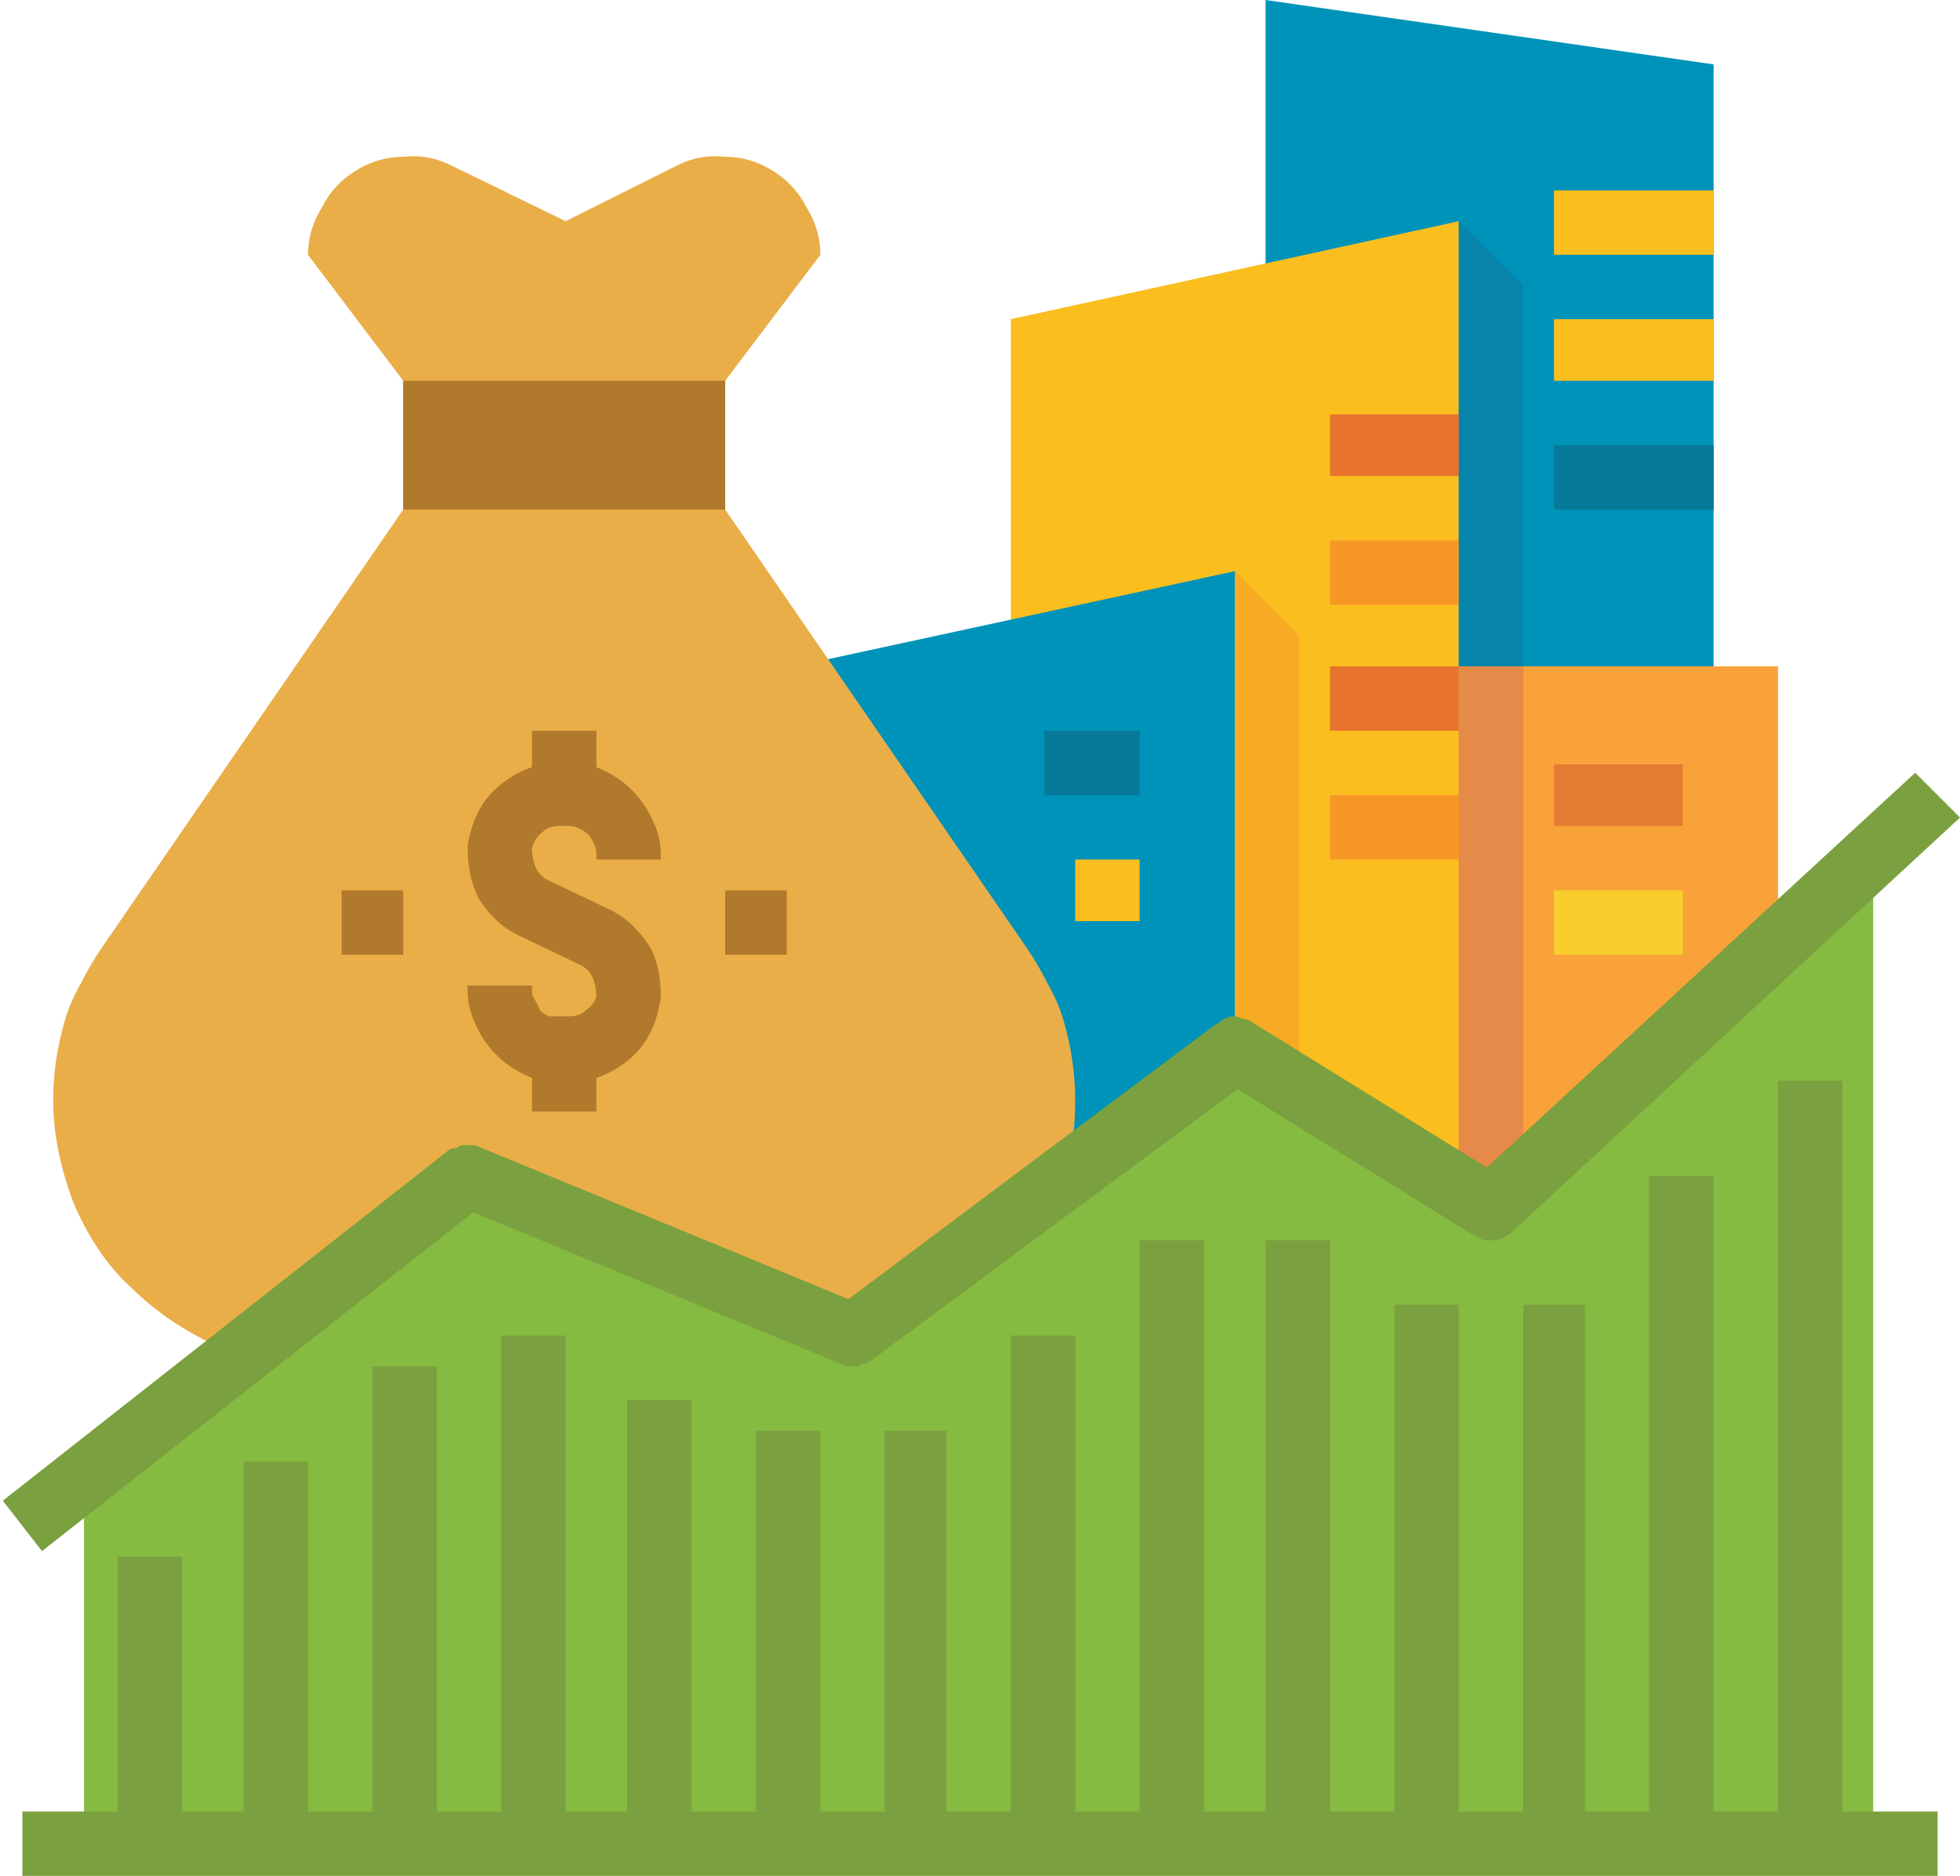 <svg version="1.2" xmlns="http://www.w3.org/2000/svg" viewBox="0 0 70 67" width="70" height="67"><style>.a{fill:#0093b9}.b{fill:#f9a239}.c{fill:#fbbe1f}.d{fill:#067a98}.e{fill:#e47b33}.f{fill:#f7ce2c}.g{fill:#e8732d}.h{fill:#f79726}.i{fill:#f7aa23}.j{fill:#e68a49}.k{fill:#0784a9}.l{fill:#eaae48}.m{fill:#b0792c}.n{fill:#85bb40}.o{fill:#7ba03f}</style><path class="a" d="m61.2 28.4v-26.1l-16-2.3v28.4z"/><path fill-rule="evenodd" class="b" d="m63.5 23.8v25h-13.7v-25z"/><path class="c" d="m52.1 48.8v-40.9l-16 3.5v37.4z"/><path class="a" d="m44.1 48.8v-28.4l-17.1 3.7v24.7z"/><path fill-rule="evenodd" class="c" d="m61.2 6.8v2.3h-5.7v-2.3z"/><path fill-rule="evenodd" class="c" d="m61.2 11.4v2.2h-5.7v-2.2z"/><path fill-rule="evenodd" class="d" d="m61.2 15.9v2.3h-5.7v-2.3z"/><path fill-rule="evenodd" class="d" d="m40.7 26.1v2.3h-3.4v-2.3z"/><path fill-rule="evenodd" class="c" d="m40.7 30.7v2.2h-2.3v-2.2z"/><path fill-rule="evenodd" class="e" d="m60.1 27.3v2.2h-4.6v-2.2z"/><path fill-rule="evenodd" class="f" d="m60.1 31.8v2.3h-4.6v-2.3z"/><path fill-rule="evenodd" class="g" d="m52.1 14.8v2.2h-4.6v-2.2z"/><path fill-rule="evenodd" class="h" d="m52.1 19.3v2.3h-4.6v-2.3z"/><path fill-rule="evenodd" class="g" d="m52.1 23.8v2.3h-4.6v-2.3z"/><path fill-rule="evenodd" class="h" d="m52.1 28.4v2.3h-4.6v-2.3z"/><path class="i" d="m44.1 20.4l2.3 2.3v26.1h-2.3z"/><path fill-rule="evenodd" class="j" d="m54.4 23.8v25h-2.3v-25z"/><path class="k" d="m52.1 7.9l2.3 2.3v13.6h-2.3z"/><path class="l" d="m14.4 13.6l-3.4-4.5q0-0.9 0.5-1.7 0.4-0.8 1.2-1.3 0.8-0.5 1.7-0.5 0.9-0.1 1.7 0.3l4.1 2 4-2q0.8-0.4 1.7-0.3 0.9 0 1.7 0.5 0.8 0.5 1.2 1.3 0.5 0.8 0.5 1.7l-3.4 4.5v4.6l10.8 15.7q0.4 0.6 0.7 1.2 0.4 0.7 0.6 1.4 0.2 0.7 0.3 1.4 0.1 0.7 0.1 1.4c0 1.3-0.2 2.5-0.7 3.6-0.5 1.2-1.2 2.3-2.1 3.1-0.9 0.9-1.9 1.6-3.1 2.1-1.2 0.5-2.4 0.7-3.7 0.7h-17.3c-1.3 0-2.5-0.2-3.7-0.7-1.1-0.5-2.2-1.2-3.1-2.1-0.9-0.8-1.6-1.9-2.1-3.1-0.4-1.1-0.7-2.3-0.7-3.6q0-0.7 0.1-1.4 0.1-0.7 0.3-1.4 0.2-0.7 0.6-1.4 0.3-0.6 0.7-1.2l10.8-15.7z"/><path class="m" d="m21.3 27.4v-1.3h-2.3v1.3c-0.6 0.2-1.2 0.6-1.6 1.1-0.4 0.5-0.6 1.1-0.7 1.7 0 0.7 0.1 1.3 0.4 1.9 0.4 0.6 0.8 1 1.4 1.3l2.3 1.1q0.3 0.2 0.4 0.5 0.1 0.3 0.1 0.6-0.1 0.3-0.4 0.5-0.2 0.2-0.6 0.2h-0.3q-0.2 0-0.4 0-0.2-0.1-0.3-0.2-0.1-0.2-0.2-0.4-0.1-0.1-0.1-0.3v-0.2h-2.3v0.2q0 0.5 0.2 1 0.2 0.5 0.5 0.9 0.3 0.4 0.7 0.7 0.4 0.3 0.9 0.5v1.2h2.3v-1.2c0.6-0.2 1.2-0.6 1.6-1.1 0.4-0.5 0.6-1.1 0.7-1.8 0-0.6-0.1-1.3-0.4-1.8-0.4-0.6-0.8-1-1.4-1.3l-2.3-1.1q-0.3-0.2-0.4-0.5-0.1-0.3-0.1-0.6 0.1-0.4 0.4-0.6 0.2-0.2 0.6-0.2h0.3q0.2 0 0.4 0.1 0.2 0.1 0.3 0.2 0.1 0.1 0.2 0.3 0.1 0.2 0.1 0.4v0.2h2.3v-0.2q0-0.5-0.2-1-0.2-0.5-0.5-0.9-0.3-0.4-0.7-0.7-0.4-0.3-0.9-0.5z"/><path fill-rule="evenodd" class="m" d="m14.4 31.8v2.3h-2.2v-2.3z"/><path fill-rule="evenodd" class="m" d="m28.1 31.8v2.3h-2.2v-2.3z"/><path fill-rule="evenodd" class="m" d="m25.9 13.6v4.6h-11.5v-4.6z"/><path class="n" d="m66.9 65.9v-35.2l-13.7 12.5-9.1-5.7-13.7 10.2-13.7-5.7-13.7 10.7v13.2z"/><path fill-rule="evenodd" class="o" d="m69.2 64.7v2.3h-68.4v-2.3z"/><path class="o" d="m1.5 55.4l-1.4-1.8 15.9-12.5q0.1-0.1 0.3-0.1 0.1-0.1 0.3-0.1 0.1 0 0.3 0 0.1 0 0.3 0.1l13.1 5.4 13.1-9.8q0.2-0.1 0.3-0.2 0.2-0.1 0.4-0.1 0.1 0 0.3 0.1 0.2 0 0.3 0.1l8.4 5.2 15.3-14.1 1.6 1.6-16 14.8q-0.1 0.1-0.3 0.2-0.2 0.1-0.4 0.1-0.2 0-0.3 0-0.2-0.1-0.4-0.2l-8.4-5.2-13.1 9.7q-0.1 0.1-0.3 0.1-0.1 0.1-0.2 0.1-0.2 0-0.3 0-0.2 0-0.3-0.1l-13.1-5.4z"/><path fill-rule="evenodd" class="o" d="m33.8 51.1v14.8h-2.2v-14.8z"/><path fill-rule="evenodd" class="o" d="m29.3 51.1v14.8h-2.3v-14.8z"/><path fill-rule="evenodd" class="o" d="m24.7 50v15.9h-2.3v-15.9z"/><path fill-rule="evenodd" class="o" d="m20.2 47.7v18.2h-2.3v-18.2z"/><path fill-rule="evenodd" class="o" d="m15.6 48.8v17.1h-2.3v-17.1z"/><path fill-rule="evenodd" class="o" d="m11 52.2v13.7h-2.3v-13.7z"/><path fill-rule="evenodd" class="o" d="m6.5 55.6v10.3h-2.3v-10.3z"/><path fill-rule="evenodd" class="o" d="m38.4 47.7v18.2h-2.3v-18.2z"/><path fill-rule="evenodd" class="o" d="m43 44.3v21.6h-2.3v-21.6z"/><path fill-rule="evenodd" class="o" d="m47.5 44.3v21.6h-2.3v-21.6z"/><path fill-rule="evenodd" class="o" d="m52.1 46.6v19.3h-2.3v-19.3z"/><path fill-rule="evenodd" class="o" d="m56.6 46.6v19.3h-2.2v-19.3z"/><path fill-rule="evenodd" class="o" d="m61.2 42v23.9h-2.3v-23.9z"/><path fill-rule="evenodd" class="o" d="m65.8 38.6v27.3h-2.3v-27.3z"/></svg>